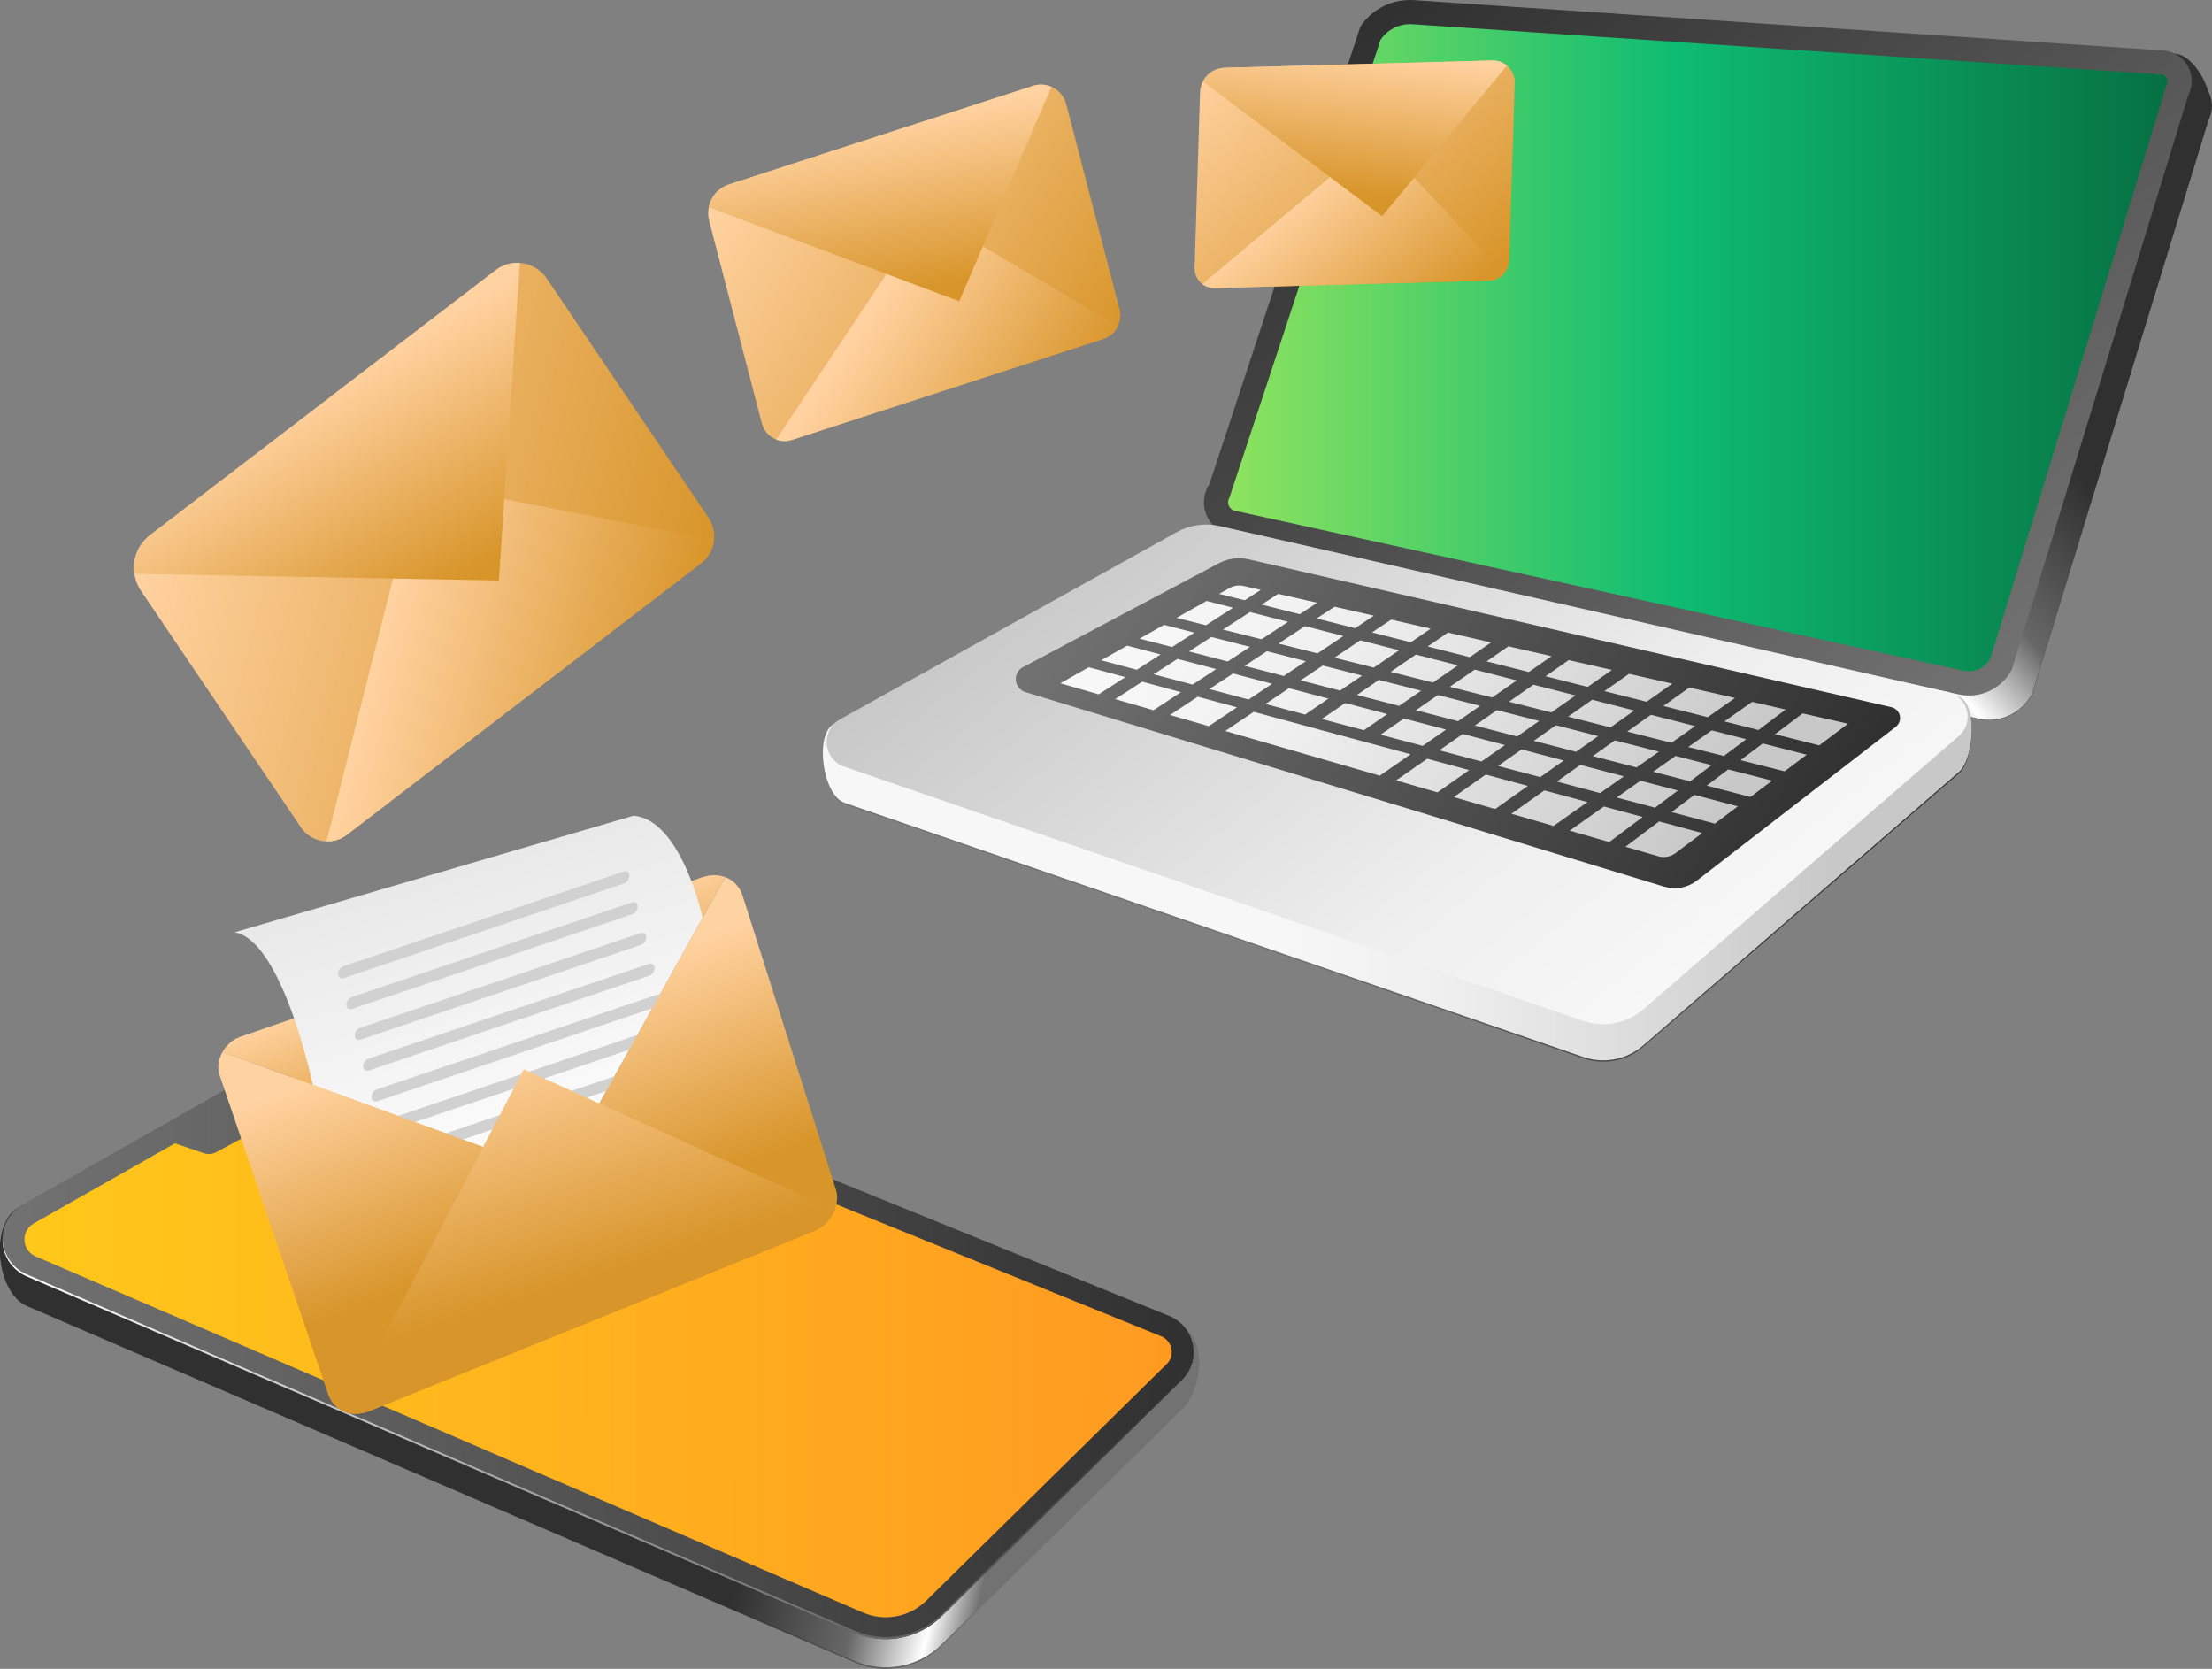 <svg width="464" height="350" viewBox="0 0 464 350" fill="none" xmlns="http://www.w3.org/2000/svg">
<rect x="0" y="0" width="464" height="350" fill="#808080" stroke="none"/>
<g clip-path="url(#clip0_44_6720)">
<path d="M300.839 5.244L457.986 15.798C459.053 15.87 460.085 16.206 460.99 16.778C461.894 17.349 462.642 18.136 463.166 19.069C463.69 20.002 463.973 21.05 463.991 22.12C464.009 23.19 463.759 24.248 463.266 25.197L426.273 145.627C425.244 147.607 423.593 149.193 421.573 150.139C419.553 151.086 417.279 151.34 415.1 150.864L262.201 117.309C261.102 117.069 260.079 116.563 259.22 115.835C258.36 115.108 257.692 114.182 257.272 113.137C256.853 112.093 256.695 110.961 256.812 109.841C256.929 108.721 257.318 107.647 257.945 106.712L289.617 10.753C290.84 8.93 292.521 7.461 294.491 6.494C296.461 5.527 298.65 5.096 300.839 5.244Z" fill="url(#paint0_linear_44_6720)"/>
<path d="M300.792 5.102L456.188 11.241C460.821 11.551 465.361 20.934 463.219 25.057L426.226 145.485C425.197 147.466 423.545 149.053 421.524 149.999C419.504 150.946 417.228 151.2 415.049 150.722L262.154 117.167C261.057 116.925 260.035 116.418 259.178 115.691C258.321 114.964 257.654 114.039 257.236 112.995C256.817 111.952 256.659 110.822 256.776 109.704C256.893 108.585 257.28 107.512 257.906 106.578L289.577 10.621C290.798 8.797 292.478 7.327 294.446 6.359C296.415 5.39 298.603 4.957 300.792 5.102Z" fill="url(#paint1_linear_44_6720)"/>
<path d="M296.595 0.028L453.742 10.581C454.809 10.653 455.841 10.99 456.745 11.561C457.65 12.132 458.398 12.919 458.922 13.852C459.446 14.785 459.729 15.834 459.747 16.904C459.764 17.974 459.515 19.031 459.022 19.98L422.029 140.403C420.999 142.383 419.346 143.97 417.326 144.916C415.305 145.862 413.029 146.115 410.85 145.637L257.957 112.101C256.857 111.86 255.834 111.354 254.974 110.627C254.115 109.899 253.446 108.973 253.027 107.928C252.607 106.883 252.449 105.751 252.567 104.631C252.684 103.511 253.073 102.437 253.701 101.501L285.372 5.544C286.594 3.72 288.275 2.25 290.245 1.281C292.215 0.313 294.405 -0.12 296.595 0.028Z" fill="url(#paint2_linear_44_6720)"/>
<path d="M413.027 140.797C412.661 140.797 412.296 140.758 411.938 140.679L259.044 107.125C258.752 107.061 258.481 106.926 258.253 106.733C258.025 106.541 257.848 106.295 257.736 106.018C257.625 105.741 257.583 105.441 257.614 105.144C257.645 104.847 257.748 104.562 257.913 104.314L289.585 8.357C290.263 7.342 291.182 6.51 292.258 5.935C293.335 5.36 294.536 5.06 295.756 5.061C295.922 5.061 296.09 5.061 296.255 5.076L453.403 15.632C453.629 15.647 453.847 15.719 454.039 15.839C454.23 15.96 454.388 16.127 454.499 16.324C454.61 16.522 454.67 16.744 454.674 16.97C454.678 17.197 454.625 17.421 454.521 17.622L417.528 138.052C417.103 138.879 416.458 139.574 415.663 140.058C414.869 140.542 413.957 140.798 413.027 140.797Z" fill="url(#paint3_linear_44_6720)"/>
<path d="M410.903 162.213L344.688 219.551C342.991 221.02 340.939 222.017 338.736 222.444C336.534 222.87 334.258 222.71 332.136 221.981L177.095 168.646C172.632 167.108 170.784 154.434 174.926 152.145L246.817 119.461C249.556 117.939 252.76 117.482 255.815 118.178L410.643 146.368C414.885 147.337 414.201 159.351 410.903 162.213Z" fill="url(#paint4_linear_44_6720)"/>
<path d="M410.903 161.917L344.688 219.257C342.991 220.726 340.939 221.723 338.736 222.149C336.534 222.576 334.258 222.416 332.136 221.687L177.087 168.351C172.624 166.814 170.776 154.14 174.918 151.85L246.823 119.167C249.562 117.644 252.766 117.187 255.821 117.884L410.648 146.075C414.885 147.042 414.201 159.065 410.903 161.917Z" fill="url(#paint5_linear_44_6720)"/>
<path d="M410.903 154.357L344.688 211.695C342.991 213.164 340.939 214.161 338.736 214.588C336.534 215.014 334.258 214.855 332.136 214.125L177.095 160.788C172.632 159.252 172.093 153.149 176.22 150.856L246.829 111.605C249.568 110.083 252.772 109.626 255.827 110.322L408.603 145.14C412.856 146.107 414.201 151.501 410.903 154.357Z" fill="url(#paint6_linear_44_6720)"/>
<path d="M261.955 117.309L396.757 148.323C397.188 148.422 397.581 148.642 397.891 148.956C398.202 149.27 398.417 149.665 398.512 150.097C398.606 150.528 398.577 150.978 398.426 151.393C398.275 151.809 398.01 152.172 397.661 152.443L355.914 184.704C354.956 185.444 353.835 185.944 352.644 186.163C351.454 186.381 350.228 186.31 349.07 185.957L215.088 145.152C214.55 144.987 214.072 144.667 213.716 144.23C213.36 143.794 213.141 143.262 213.087 142.702C213.033 142.141 213.147 141.577 213.414 141.081C213.68 140.585 214.088 140.179 214.585 139.915L255.665 118.131C257.594 117.108 259.828 116.817 261.955 117.309Z" fill="url(#paint7_linear_44_6720)"/>
<path d="M301.918 157.358L306.833 153.933L315.671 156.258L310.752 159.71L301.918 157.358Z" fill="url(#paint8_linear_44_6720)"/>
<path d="M314.241 160.638L319.164 157.176L328.01 159.505L323.085 162.992L314.241 160.638Z" fill="url(#paint9_linear_44_6720)"/>
<path d="M289.597 154.079L294.502 150.688L303.332 153.011L298.421 156.428L289.597 154.079Z" fill="url(#paint10_linear_44_6720)"/>
<path d="M268.187 134.977L273.739 131.323L281.804 133.39L276.359 137.039L268.187 134.977Z" fill="url(#paint11_linear_44_6720)"/>
<path d="M326.564 163.918L331.495 160.421L340.631 162.825L335.651 166.336L326.564 163.918Z" fill="url(#paint12_linear_44_6720)"/>
<path d="M253.685 144.52L258.645 141.255L266.844 143.413L261.919 146.711L253.685 144.52Z" fill="url(#paint13_linear_44_6720)"/>
<path d="M277.274 150.799L282.169 147.445L290.991 149.765L286.09 153.146L277.274 150.799Z" fill="url(#paint14_linear_44_6720)"/>
<path d="M334.099 158.573L338.743 155.279L347.976 157.643L343.284 160.953L334.099 158.573Z" fill="url(#paint15_linear_44_6720)"/>
<path d="M336.552 144.95L341.712 141.322L350.769 143.387L345.406 147.184L336.552 144.95Z" fill="url(#paint16_linear_44_6720)"/>
<path d="M361.715 151.302L367.52 147.204L374.569 148.811L368.855 153.104L361.715 151.302Z" fill="url(#paint17_linear_44_6720)"/>
<path d="M324.193 141.832L329.059 138.441L338.116 140.504L333.041 144.064L324.193 141.832Z" fill="url(#paint18_linear_44_6720)"/>
<path d="M354.122 156.666L359.056 153.181L366.287 155.032L361.601 158.553L354.122 156.666Z" fill="url(#paint19_linear_44_6720)"/>
<path d="M346.771 161.857L351.471 158.54L359.039 160.478L354.526 163.867L346.771 161.857Z" fill="url(#paint20_linear_44_6720)"/>
<path d="M348.909 148.069L354.356 144.204L363.936 146.387L358.22 150.42L348.909 148.069Z" fill="url(#paint21_linear_44_6720)"/>
<path d="M341.337 153.439L346.307 149.914L355.571 152.287L350.617 155.782L341.337 153.439Z" fill="url(#paint22_linear_44_6720)"/>
<path d="M272.822 142.694L277.463 139.58L285.709 141.694L281.106 144.84L272.822 142.694Z" fill="url(#paint23_linear_44_6720)"/>
<path d="M328.933 150.309L333.984 146.756L342.814 149.02L337.826 152.553L328.933 150.309Z" fill="url(#paint24_linear_44_6720)"/>
<path d="M284.635 145.756L289.244 142.598L298.096 144.866L293.48 148.047L284.635 145.756Z" fill="url(#paint25_linear_44_6720)"/>
<path d="M261.083 139.653L265.752 136.58L273.921 138.672L269.284 141.777L261.083 139.653Z" fill="url(#paint26_linear_44_6720)"/>
<path d="M249.413 136.627L254.109 133.597L262.199 135.67L257.535 138.733L249.413 136.627Z" fill="url(#paint27_linear_44_6720)"/>
<path d="M316.525 147.177L321.657 143.6L330.483 145.86L325.412 149.421L316.525 147.177Z" fill="url(#paint28_linear_44_6720)"/>
<path d="M297.003 148.961L301.622 145.77L310.48 148.037L305.857 151.255L297.003 148.961Z" fill="url(#paint29_linear_44_6720)"/>
<path d="M279.913 137.936L285.337 134.294L293.479 136.38L288.159 140.018L279.913 137.936Z" fill="url(#paint30_linear_44_6720)"/>
<path d="M291.703 140.912L297.001 137.282L305.815 139.542L300.579 143.152L291.703 140.912Z" fill="url(#paint31_linear_44_6720)"/>
<path d="M304.115 144.044L309.33 140.442L318.15 142.702L312.997 146.286L304.115 144.044Z" fill="url(#paint32_linear_44_6720)"/>
<path d="M321.734 155.37L326.371 152.109L335.242 154.381L330.601 157.668L321.734 155.37Z" fill="url(#paint33_linear_44_6720)"/>
<path d="M309.369 152.165L313.996 148.939L322.862 151.211L318.229 154.462L309.369 152.165Z" fill="url(#paint34_linear_44_6720)"/>
<path d="M265.442 147.648L270.371 144.34L278.651 146.519L273.759 149.863L265.442 147.648Z" fill="url(#paint35_linear_44_6720)"/>
<path d="M329.28 174.212L336.446 169.151L344.572 171.346L337.566 176.608L329.28 174.212Z" fill="url(#paint36_linear_44_6720)"/>
<path d="M317.042 170.67L323.949 165.773L332.986 168.215L325.878 173.228L317.042 170.67Z" fill="url(#paint37_linear_44_6720)"/>
<path d="M339.122 167.26L344.108 163.739L351.952 165.801L347.161 169.4L339.122 167.26Z" fill="url(#paint38_linear_44_6720)"/>
<path d="M304.946 167.173L311.659 162.452L320.48 164.836L313.632 169.686L304.946 167.173Z" fill="url(#paint39_linear_44_6720)"/>
<path d="M292.855 163.675L299.374 159.132L308.184 161.512L301.528 166.184L292.855 163.675Z" fill="url(#paint40_linear_44_6720)"/>
<path d="M350.623 170.321L355.417 166.715L364.543 169.115L359.709 172.739L350.623 170.321Z" fill="url(#paint41_linear_44_6720)"/>
<path d="M365.092 159.436L369.76 155.922L378.985 158.285L374.34 161.769L365.092 159.436Z" fill="url(#paint42_linear_44_6720)"/>
<path d="M222.416 143.3L228.376 139.945L236.054 142.019L230.455 145.625L222.416 143.3Z" fill="url(#paint43_linear_44_6720)"/>
<path d="M348.988 179.746C348.524 179.746 348.063 179.669 347.625 179.519L340.962 177.591L348.021 172.279L357.064 174.723L351.739 178.71L351.723 178.724C350.963 179.381 349.992 179.744 348.988 179.746Z" fill="url(#paint44_linear_44_6720)"/>
<path d="M255.736 124.551L257.945 123.308C258.554 122.969 259.24 122.791 259.937 122.791C260.243 122.791 260.549 122.825 260.848 122.893L264.471 123.72L261.085 125.891L255.736 124.551Z" fill="url(#paint45_linear_44_6720)"/>
<path d="M372.338 153.984L378.133 149.622L387.647 151.791L381.604 156.323L372.338 153.984Z" fill="url(#paint46_linear_44_6720)"/>
<path d="M358.003 164.769L362.522 161.37L371.727 163.729L367.173 167.145L358.003 164.769Z" fill="url(#paint47_linear_44_6720)"/>
<path d="M299.47 135.593L303.735 132.669L312.788 134.732L308.308 137.823L299.47 135.593Z" fill="url(#paint48_linear_44_6720)"/>
<path d="M264.639 126.799L268.12 124.553L276.292 126.416L272.633 128.819L264.639 126.799Z" fill="url(#paint49_linear_44_6720)"/>
<path d="M276.185 129.715L279.936 127.246L288.175 129.125L284.252 131.75L276.185 129.715Z" fill="url(#paint50_linear_44_6720)"/>
<path d="M246.797 129.579L253.093 126.036L258.657 127.461L252.957 131.132L246.797 129.579Z" fill="url(#paint51_linear_44_6720)"/>
<path d="M256.529 132.034L262.207 128.371L270.199 130.417L264.623 134.077L256.529 132.034Z" fill="url(#paint52_linear_44_6720)"/>
<path d="M287.794 132.644L291.808 129.952L300.113 131.845L295.936 134.701L287.794 132.644Z" fill="url(#paint53_linear_44_6720)"/>
<path d="M311.833 138.711L316.401 135.555L325.456 137.62L320.677 140.944L311.833 138.711Z" fill="url(#paint54_linear_44_6720)"/>
<path d="M230.983 138.478L236.431 135.411L243.447 137.257L238.462 140.468L230.983 138.478Z" fill="url(#paint55_linear_44_6720)"/>
<path d="M233.92 146.628L239.583 142.973L247.726 145.173L241.967 148.955L233.92 146.628Z" fill="url(#paint56_linear_44_6720)"/>
<path d="M245.425 149.956L251.245 146.125L259.473 148.349L253.562 152.308L245.425 149.956Z" fill="url(#paint57_linear_44_6720)"/>
<path d="M257.012 153.307L262.984 149.296L295.889 158.19L289.429 162.685L257.012 153.307Z" fill="url(#paint58_linear_44_6720)"/>
<path d="M239.044 133.94L244.176 131.053L250.547 132.685L245.855 135.705L239.044 133.94Z" fill="url(#paint59_linear_44_6720)"/>
<path d="M242.003 141.411L246.993 138.19L255.109 140.326L250.152 143.58L242.003 141.411Z" fill="url(#paint60_linear_44_6720)"/>
<path d="M89.354 218.904L247.847 278.678C253.306 280.861 252.133 291.454 247.939 295.579L197.493 345.214C195.139 347.53 192.15 349.094 188.907 349.708C185.663 350.323 182.31 349.959 179.273 348.664L5.667 273.929C-0.761 271.187 -2.211 256.976 3.868 253.53L73.266 219.995C75.694 218.618 78.401 217.804 81.186 217.615C83.971 217.426 86.763 217.867 89.354 218.904Z" fill="url(#paint61_linear_44_6720)"/>
<path d="M89.354 218.604L247.847 278.37C253.306 280.555 252.133 291.148 247.939 295.273L197.493 344.914C195.139 347.23 192.151 348.795 188.907 349.409C185.663 350.024 182.31 349.66 179.273 348.364L5.667 273.633C-0.761 270.891 -2.211 256.68 3.868 253.232L73.266 219.697C75.694 218.32 78.401 217.507 81.186 217.317C83.971 217.128 86.762 217.568 89.354 218.604Z" fill="url(#paint62_linear_44_6720)"/>
<path d="M89.354 212.694L245.245 275.987C246.503 276.49 247.615 277.298 248.482 278.34C249.349 279.381 249.943 280.622 250.21 281.951C250.477 283.28 250.408 284.654 250.011 285.95C249.613 287.245 248.899 288.421 247.933 289.371L197.493 339.006C195.139 341.322 192.15 342.886 188.906 343.5C185.663 344.114 182.31 343.75 179.273 342.454L5.667 267.721C-0.761 264.979 -1.262 256.054 4.816 252.608L73.266 213.785C75.695 212.409 78.401 211.596 81.186 211.407C83.971 211.218 86.762 211.658 89.354 212.694Z" fill="url(#paint63_linear_44_6720)"/>
<path d="M245.716 282.854C245.601 282.268 245.339 281.72 244.955 281.263C244.572 280.805 244.078 280.452 243.521 280.237L87.654 216.953C85.7 216.172 83.596 215.84 81.497 215.983C79.397 216.125 77.357 216.738 75.526 217.776L59.069 227.109C58.887 227.212 58.739 227.366 58.643 227.553C58.548 227.739 58.509 227.95 58.532 228.158C58.555 228.367 58.638 228.564 58.772 228.725C58.906 228.887 59.084 229.005 59.284 229.066L62.913 230.18C63.108 230.239 63.28 230.355 63.409 230.512C63.538 230.669 63.617 230.861 63.638 231.064C63.657 231.266 63.617 231.47 63.522 231.649C63.426 231.829 63.28 231.976 63.101 232.073L45.365 241.641C44.964 241.857 44.522 241.988 44.067 242.024C43.613 242.061 43.156 242.003 42.724 241.855L36.701 239.792L7.081 256.591C6.455 256.946 5.941 257.469 5.597 258.101C5.253 258.733 5.092 259.449 5.133 260.168C5.174 260.886 5.415 261.579 5.829 262.168C6.243 262.757 6.813 263.218 7.475 263.499L181.068 338.226C183.27 339.167 185.702 339.431 188.055 338.986C190.407 338.541 192.575 337.406 194.282 335.725L244.722 286.091C245.146 285.678 245.46 285.165 245.633 284.6C245.807 284.034 245.836 283.434 245.716 282.854Z" fill="url(#paint64_linear_44_6720)"/>
<path d="M247.933 288.945L197.493 338.57C195.139 340.886 192.15 342.45 188.907 343.065C185.663 343.679 182.31 343.315 179.273 342.02L5.666 267.295C4.166 266.668 2.882 265.616 1.971 264.268C1.06 262.921 0.562 261.336 0.538 259.709C0.479 261.408 0.937 263.085 1.853 264.516C2.769 265.947 4.1 267.065 5.666 267.721L179.273 342.454C182.309 343.75 185.663 344.114 188.906 343.5C192.15 342.887 195.139 341.322 197.493 339.006L247.933 289.371C248.734 288.59 249.364 287.651 249.783 286.613C250.202 285.576 250.4 284.462 250.365 283.343C250.32 285.458 249.447 287.469 247.933 288.945Z" fill="url(#paint65_linear_44_6720)"/>
<path d="M147.035 118.138L72.769 175.084C72.041 175.643 71.207 176.047 70.317 176.27C69.427 176.494 68.501 176.533 67.596 176.386C66.69 176.238 65.825 175.906 65.052 175.41C64.28 174.915 63.617 174.266 63.105 173.505L29.575 123.912C28.346 122.091 27.857 119.87 28.209 117.701C28.562 115.532 29.728 113.58 31.471 112.243L103.965 56.667C104.773 56.048 105.699 55.6 106.686 55.352C107.672 55.103 108.7 55.059 109.704 55.223C110.708 55.386 111.669 55.753 112.526 56.301C113.384 56.849 114.121 57.567 114.691 58.41L148.591 108.544C149.606 110.039 150.011 111.866 149.721 113.65C149.432 115.434 148.471 117.04 147.035 118.136V118.138Z" fill="url(#paint66_linear_44_6720)"/>
<path d="M147.035 118.138L72.769 175.084C71.547 176.024 70.038 176.512 68.497 176.465L87.548 101.144L149.777 113.224C149.678 114.186 149.384 115.119 148.913 115.964C148.442 116.809 147.803 117.549 147.035 118.138Z" fill="url(#paint67_linear_44_6720)"/>
<path d="M104.656 121.739L28.189 120.341C27.965 118.822 28.151 117.271 28.728 115.848C29.305 114.425 30.252 113.182 31.471 112.249L103.965 56.667C105.413 55.55 107.223 55.008 109.046 55.145L104.656 121.739Z" fill="url(#paint68_linear_44_6720)"/>
<path d="M231.413 71.088L166.106 92.264C165.466 92.472 164.791 92.546 164.122 92.483C163.453 92.42 162.804 92.221 162.214 91.898C161.625 91.574 161.108 91.134 160.694 90.603C160.281 90.073 159.981 89.463 159.812 88.812L148.755 46.289C148.352 44.728 148.558 43.072 149.333 41.659C150.108 40.245 151.392 39.181 152.924 38.682L216.672 18.011C217.382 17.78 218.132 17.698 218.876 17.768C219.619 17.838 220.34 18.059 220.995 18.419C221.65 18.778 222.224 19.267 222.683 19.856C223.142 20.446 223.476 21.123 223.664 21.846L234.829 64.835C235.164 66.117 234.996 67.48 234.359 68.642C233.723 69.805 232.666 70.68 231.405 71.088H231.413Z" fill="url(#paint69_linear_44_6720)"/>
<path d="M231.413 71.088L166.106 92.264C165.03 92.616 163.867 92.584 162.812 92.175L194.428 44.749L234.51 68.36C234.207 69.002 233.776 69.575 233.244 70.044C232.711 70.513 232.088 70.868 231.413 71.088Z" fill="url(#paint70_linear_44_6720)"/>
<path d="M201.217 63.187L148.674 43.475C148.891 42.369 149.4 41.342 150.147 40.499C150.894 39.656 151.853 39.029 152.924 38.682L216.672 18.011C217.948 17.595 219.332 17.666 220.56 18.208L201.217 63.187Z" fill="url(#paint71_linear_44_6720)"/>
<path d="M312.342 58.846L254.829 60.425C254.266 60.44 253.706 60.339 253.183 60.13C252.66 59.92 252.186 59.606 251.788 59.207C251.391 58.808 251.079 58.332 250.872 57.808C250.664 57.284 250.566 56.723 250.582 56.16L251.734 19.353C251.777 18.002 252.334 16.719 253.291 15.765C254.248 14.811 255.532 14.259 256.882 14.221L313.022 12.676C313.648 12.658 314.271 12.769 314.852 13.001C315.433 13.233 315.961 13.581 316.403 14.025C316.845 14.469 317.191 14.998 317.421 15.581C317.651 16.163 317.76 16.787 317.74 17.413L316.572 54.622C316.543 55.735 316.087 56.793 315.3 57.579C314.512 58.365 313.454 58.819 312.342 58.846Z" fill="url(#paint72_linear_44_6720)"/>
<path d="M312.342 58.846L254.829 60.425C253.881 60.454 252.953 60.154 252.202 59.575L288.822 28.918L315.476 57.384C315.081 57.829 314.599 58.188 314.06 58.439C313.521 58.691 312.936 58.829 312.342 58.846Z" fill="url(#paint73_linear_44_6720)"/>
<path d="M289.92 45.351L252.326 17.073C252.762 16.236 253.413 15.531 254.213 15.03C255.013 14.53 255.931 14.253 256.874 14.227L313.014 12.681C314.139 12.647 315.236 13.029 316.095 13.755L289.92 45.351Z" fill="url(#paint74_linear_44_6720)"/>
<path d="M46.685 220.617L101.35 240.568L117.403 246.426L125.734 231.425L152.114 183.944C150.672 183.419 148.97 183.415 147.207 184.025L50.338 217.473C48.786 218.008 47.49 219.202 46.685 220.617Z" fill="url(#paint75_linear_44_6720)"/>
<path d="M49.233 195.53C59.292 197.293 65.621 227.529 65.621 227.529L117.401 246.426L147.38 192.475C147.38 192.475 142.936 171.867 132.878 171.083L49.233 195.53Z" fill="url(#paint76_linear_44_6720)"/>
<path d="M72.094 205.143L130.905 185.275C131.234 185.146 131.516 184.921 131.715 184.63C131.914 184.339 132.022 183.995 132.024 183.642C132.031 183.495 132.001 183.348 131.936 183.216C131.871 183.083 131.774 182.969 131.653 182.885C131.532 182.8 131.392 182.748 131.245 182.733C131.098 182.717 130.95 182.74 130.815 182.797L72.006 202.669C71.677 202.797 71.395 203.021 71.195 203.312C70.995 203.603 70.887 203.947 70.885 204.3C70.911 204.981 71.456 205.362 72.094 205.143Z" fill="#D1D1D1"/>
<path d="M73.856 211.599L132.663 191.721C132.991 191.593 133.274 191.369 133.474 191.078C133.673 190.787 133.781 190.443 133.783 190.09C133.757 189.409 133.215 189.028 132.574 189.246L73.765 209.122C73.437 209.25 73.155 209.475 72.955 209.766C72.756 210.057 72.648 210.401 72.647 210.754C72.67 211.435 73.215 211.816 73.856 211.599Z" fill="#D1D1D1"/>
<path d="M75.615 218.053L134.426 198.183C134.754 198.055 135.037 197.831 135.236 197.54C135.436 197.25 135.543 196.905 135.544 196.553C135.521 195.872 134.976 195.491 134.335 195.708L75.526 215.576C75.198 215.705 74.915 215.929 74.716 216.22C74.516 216.511 74.408 216.855 74.406 217.208C74.432 217.889 74.974 218.268 75.615 218.053Z" fill="#D1D1D1"/>
<path d="M77.376 224.507L136.185 204.637C136.514 204.509 136.796 204.285 136.996 203.994C137.196 203.704 137.304 203.36 137.306 203.007C137.28 202.326 136.736 201.945 136.097 202.162L77.286 222.03C76.957 222.159 76.675 222.383 76.476 222.674C76.277 222.965 76.169 223.31 76.167 223.662C76.16 223.81 76.19 223.957 76.255 224.089C76.32 224.222 76.417 224.335 76.538 224.42C76.659 224.504 76.799 224.557 76.946 224.572C77.093 224.587 77.241 224.565 77.376 224.507Z" fill="#D1D1D1"/>
<path d="M79.136 230.959L137.947 211.091C138.275 210.963 138.557 210.738 138.756 210.447C138.956 210.156 139.063 209.812 139.065 209.459C139.072 209.312 139.042 209.165 138.977 209.032C138.913 208.9 138.815 208.786 138.694 208.702C138.573 208.617 138.433 208.565 138.286 208.55C138.14 208.534 137.992 208.557 137.856 208.614L79.047 228.484C78.719 228.612 78.436 228.836 78.236 229.127C78.037 229.418 77.929 229.762 77.927 230.115C77.952 230.802 78.495 231.177 79.136 230.959Z" fill="#D1D1D1"/>
<path d="M80.895 237.414L139.706 217.546C140.034 217.417 140.317 217.193 140.516 216.902C140.716 216.611 140.824 216.266 140.826 215.913C140.801 215.232 140.256 214.853 139.617 215.069L80.806 234.946C80.478 235.074 80.195 235.298 79.996 235.589C79.796 235.88 79.689 236.224 79.688 236.577C79.712 237.25 80.256 237.631 80.895 237.414Z" fill="#D1D1D1"/>
<path d="M82.656 243.868L141.465 224C141.794 223.872 142.077 223.648 142.276 223.356C142.476 223.065 142.584 222.721 142.586 222.368C142.562 221.687 142.017 221.306 141.376 221.523L82.566 241.393C82.237 241.521 81.954 241.744 81.754 242.035C81.554 242.326 81.447 242.67 81.445 243.023C81.471 243.704 82.015 244.085 82.656 243.868Z" fill="#D1D1D1"/>
<path d="M46.028 225.388L68.832 292.421C69.45 294.227 70.698 295.498 72.284 296.108C73.836 296.7 75.712 296.669 77.625 295.895L170.819 258.176C172.776 257.386 174.318 255.679 175.082 253.774C175.64 252.377 175.78 250.877 175.356 249.537L155.782 187.892C155.161 185.942 153.826 184.576 152.114 183.954L125.734 231.435L117.403 246.436L101.35 240.578L46.685 220.617C45.827 222.117 45.517 223.88 46.028 225.388Z" fill="url(#paint77_linear_44_6720)"/>
<path d="M72.284 296.108C73.836 296.7 75.712 296.669 77.625 295.895L170.819 258.176C172.776 257.387 174.318 255.679 175.082 253.775L125.734 231.435L109.882 224.261L101.35 240.568L72.284 296.108Z" fill="url(#paint78_linear_44_6720)"/>
</g>
<defs>
<linearGradient id="paint0_linear_44_6720" x1="390.304" y1="49.514" x2="345.736" y2="89.204" gradientUnits="userSpaceOnUse">
<stop stop-color="#303030"/>
<stop offset="1" stop-color="#727272"/>
</linearGradient>
<linearGradient id="paint1_linear_44_6720" x1="390.838" y1="48.855" x2="346.026" y2="88.762" gradientUnits="userSpaceOnUse">
<stop stop-color="#303030"/>
<stop offset="0.51" stop-color="#676767"/>
<stop offset="0.82" stop-color="white"/>
<stop offset="1" stop-color="#727272"/>
</linearGradient>
<linearGradient id="paint2_linear_44_6720" x1="301.356" y1="-7.897" x2="420.724" y2="142.577" gradientUnits="userSpaceOnUse">
<stop stop-color="#303030"/>
<stop offset="1" stop-color="#727272"/>
</linearGradient>
<linearGradient id="paint3_linear_44_6720" x1="454.674" y1="72.929" x2="257.604" y2="72.929" gradientUnits="userSpaceOnUse">
<stop stop-color="#067042"/>
<stop offset="0.525" stop-color="#0EBC72"/>
<stop offset="1" stop-color="#8EE35E"/>
</linearGradient>
<linearGradient id="paint4_linear_44_6720" x1="385.052" y1="170.27" x2="267.71" y2="170.27" gradientUnits="userSpaceOnUse">
<stop stop-color="#303030"/>
<stop offset="1" stop-color="#727272"/>
</linearGradient>
<linearGradient id="paint5_linear_44_6720" x1="385.052" y1="169.976" x2="267.71" y2="169.976" gradientUnits="userSpaceOnUse">
<stop stop-color="#C8C8C8"/>
<stop offset="0.71" stop-color="#EFEFEF"/>
<stop offset="1" stop-color="#F7F7F7"/>
</linearGradient>
<linearGradient id="paint6_linear_44_6720" x1="246.884" y1="94.694" x2="341.631" y2="214.128" gradientUnits="userSpaceOnUse">
<stop stop-color="#C8C8C8"/>
<stop offset="0.71" stop-color="#EFEFEF"/>
<stop offset="1" stop-color="#F7F7F7"/>
</linearGradient>
<linearGradient id="paint7_linear_44_6720" x1="375.728" y1="189.011" x2="235.664" y2="104.277" gradientUnits="userSpaceOnUse">
<stop stop-color="#303030"/>
<stop offset="1" stop-color="#727272"/>
</linearGradient>
<linearGradient id="paint8_linear_44_6720" x1="352.94" y1="183.554" x2="248.297" y2="120.248" gradientUnits="userSpaceOnUse">
<stop stop-color="#C8C8C8"/>
<stop offset="0.71" stop-color="#EFEFEF"/>
<stop offset="1" stop-color="#F7F7F7"/>
</linearGradient>
<linearGradient id="paint9_linear_44_6720" x1="354.804" y1="180.474" x2="250.161" y2="117.168" gradientUnits="userSpaceOnUse">
<stop stop-color="#C8C8C8"/>
<stop offset="0.71" stop-color="#EFEFEF"/>
<stop offset="1" stop-color="#F7F7F7"/>
</linearGradient>
<linearGradient id="paint10_linear_44_6720" x1="351.078" y1="186.632" x2="246.435" y2="123.329" gradientUnits="userSpaceOnUse">
<stop stop-color="#C8C8C8"/>
<stop offset="0.71" stop-color="#EFEFEF"/>
<stop offset="1" stop-color="#F7F7F7"/>
</linearGradient>
<linearGradient id="paint11_linear_44_6720" x1="353.893" y1="181.982" x2="249.247" y2="118.676" gradientUnits="userSpaceOnUse">
<stop stop-color="#C8C8C8"/>
<stop offset="0.71" stop-color="#EFEFEF"/>
<stop offset="1" stop-color="#F7F7F7"/>
</linearGradient>
<linearGradient id="paint12_linear_44_6720" x1="356.688" y1="177.36" x2="252.044" y2="114.056" gradientUnits="userSpaceOnUse">
<stop stop-color="#C8C8C8"/>
<stop offset="0.71" stop-color="#EFEFEF"/>
<stop offset="1" stop-color="#F7F7F7"/>
</linearGradient>
<linearGradient id="paint13_linear_44_6720" x1="345.609" y1="195.672" x2="240.965" y2="132.369" gradientUnits="userSpaceOnUse">
<stop stop-color="#C8C8C8"/>
<stop offset="0.71" stop-color="#EFEFEF"/>
<stop offset="1" stop-color="#F7F7F7"/>
</linearGradient>
<linearGradient id="paint14_linear_44_6720" x1="349.217" y1="189.712" x2="244.573" y2="126.408" gradientUnits="userSpaceOnUse">
<stop stop-color="#C8C8C8"/>
<stop offset="0.71" stop-color="#EFEFEF"/>
<stop offset="1" stop-color="#F7F7F7"/>
</linearGradient>
<linearGradient id="paint15_linear_44_6720" x1="361.013" y1="170.21" x2="256.369" y2="106.906" gradientUnits="userSpaceOnUse">
<stop stop-color="#C8C8C8"/>
<stop offset="0.71" stop-color="#EFEFEF"/>
<stop offset="1" stop-color="#F7F7F7"/>
</linearGradient>
<linearGradient id="paint16_linear_44_6720" x1="367.888" y1="158.847" x2="263.243" y2="95.542" gradientUnits="userSpaceOnUse">
<stop stop-color="#C8C8C8"/>
<stop offset="0.71" stop-color="#EFEFEF"/>
<stop offset="1" stop-color="#F7F7F7"/>
</linearGradient>
<linearGradient id="paint17_linear_44_6720" x1="371.847" y1="152.3" x2="267.203" y2="88.996" gradientUnits="userSpaceOnUse">
<stop stop-color="#C8C8C8"/>
<stop offset="0.71" stop-color="#EFEFEF"/>
<stop offset="1" stop-color="#F7F7F7"/>
</linearGradient>
<linearGradient id="paint18_linear_44_6720" x1="365.863" y1="162.195" x2="261.219" y2="98.891" gradientUnits="userSpaceOnUse">
<stop stop-color="#C8C8C8"/>
<stop offset="0.71" stop-color="#EFEFEF"/>
<stop offset="1" stop-color="#F7F7F7"/>
</linearGradient>
<linearGradient id="paint19_linear_44_6720" x1="367.155" y1="160.059" x2="262.509" y2="96.755" gradientUnits="userSpaceOnUse">
<stop stop-color="#C8C8C8"/>
<stop offset="0.71" stop-color="#EFEFEF"/>
<stop offset="1" stop-color="#F7F7F7"/>
</linearGradient>
<linearGradient id="paint20_linear_44_6720" x1="362.841" y1="167.189" x2="258.198" y2="103.883" gradientUnits="userSpaceOnUse">
<stop stop-color="#C8C8C8"/>
<stop offset="0.71" stop-color="#EFEFEF"/>
<stop offset="1" stop-color="#F7F7F7"/>
</linearGradient>
<linearGradient id="paint21_linear_44_6720" x1="369.955" y1="155.429" x2="265.312" y2="92.123" gradientUnits="userSpaceOnUse">
<stop stop-color="#C8C8C8"/>
<stop offset="0.71" stop-color="#EFEFEF"/>
<stop offset="1" stop-color="#F7F7F7"/>
</linearGradient>
<linearGradient id="paint22_linear_44_6720" x1="365.324" y1="163.083" x2="260.681" y2="99.779" gradientUnits="userSpaceOnUse">
<stop stop-color="#C8C8C8"/>
<stop offset="0.71" stop-color="#EFEFEF"/>
<stop offset="1" stop-color="#F7F7F7"/>
</linearGradient>
<linearGradient id="paint23_linear_44_6720" x1="351.49" y1="185.952" x2="246.847" y2="122.646" gradientUnits="userSpaceOnUse">
<stop stop-color="#C8C8C8"/>
<stop offset="0.71" stop-color="#EFEFEF"/>
<stop offset="1" stop-color="#F7F7F7"/>
</linearGradient>
<linearGradient id="paint24_linear_44_6720" x1="363.366" y1="166.32" x2="258.722" y2="103.016" gradientUnits="userSpaceOnUse">
<stop stop-color="#C8C8C8"/>
<stop offset="0.71" stop-color="#EFEFEF"/>
<stop offset="1" stop-color="#F7F7F7"/>
</linearGradient>
<linearGradient id="paint25_linear_44_6720" x1="353.356" y1="182.869" x2="248.713" y2="119.563" gradientUnits="userSpaceOnUse">
<stop stop-color="#C8C8C8"/>
<stop offset="0.71" stop-color="#EFEFEF"/>
<stop offset="1" stop-color="#F7F7F7"/>
</linearGradient>
<linearGradient id="paint26_linear_44_6720" x1="349.678" y1="188.948" x2="245.034" y2="125.644" gradientUnits="userSpaceOnUse">
<stop stop-color="#C8C8C8"/>
<stop offset="0.71" stop-color="#EFEFEF"/>
<stop offset="1" stop-color="#F7F7F7"/>
</linearGradient>
<linearGradient id="paint27_linear_44_6720" x1="347.875" y1="191.928" x2="243.231" y2="128.622" gradientUnits="userSpaceOnUse">
<stop stop-color="#C8C8C8"/>
<stop offset="0.71" stop-color="#EFEFEF"/>
<stop offset="1" stop-color="#F7F7F7"/>
</linearGradient>
<linearGradient id="paint28_linear_44_6720" x1="361.441" y1="169.502" x2="256.797" y2="106.198" gradientUnits="userSpaceOnUse">
<stop stop-color="#C8C8C8"/>
<stop offset="0.71" stop-color="#EFEFEF"/>
<stop offset="1" stop-color="#F7F7F7"/>
</linearGradient>
<linearGradient id="paint29_linear_44_6720" x1="355.264" y1="179.715" x2="250.62" y2="116.408" gradientUnits="userSpaceOnUse">
<stop stop-color="#C8C8C8"/>
<stop offset="0.71" stop-color="#EFEFEF"/>
<stop offset="1" stop-color="#F7F7F7"/>
</linearGradient>
<linearGradient id="paint30_linear_44_6720" x1="355.713" y1="178.972" x2="251.07" y2="115.666" gradientUnits="userSpaceOnUse">
<stop stop-color="#C8C8C8"/>
<stop offset="0.71" stop-color="#EFEFEF"/>
<stop offset="1" stop-color="#F7F7F7"/>
</linearGradient>
<linearGradient id="paint31_linear_44_6720" x1="357.591" y1="175.87" x2="252.947" y2="112.564" gradientUnits="userSpaceOnUse">
<stop stop-color="#C8C8C8"/>
<stop offset="0.71" stop-color="#EFEFEF"/>
<stop offset="1" stop-color="#F7F7F7"/>
</linearGradient>
<linearGradient id="paint32_linear_44_6720" x1="359.516" y1="172.686" x2="254.872" y2="109.38" gradientUnits="userSpaceOnUse">
<stop stop-color="#C8C8C8"/>
<stop offset="0.71" stop-color="#EFEFEF"/>
<stop offset="1" stop-color="#F7F7F7"/>
</linearGradient>
<linearGradient id="paint33_linear_44_6720" x1="359.078" y1="173.408" x2="254.434" y2="110.102" gradientUnits="userSpaceOnUse">
<stop stop-color="#C8C8C8"/>
<stop offset="0.71" stop-color="#EFEFEF"/>
<stop offset="1" stop-color="#F7F7F7"/>
</linearGradient>
<linearGradient id="paint34_linear_44_6720" x1="357.171" y1="176.562" x2="252.527" y2="113.257" gradientUnits="userSpaceOnUse">
<stop stop-color="#C8C8C8"/>
<stop offset="0.71" stop-color="#EFEFEF"/>
<stop offset="1" stop-color="#F7F7F7"/>
</linearGradient>
<linearGradient id="paint35_linear_44_6720" x1="347.39" y1="192.731" x2="242.747" y2="129.425" gradientUnits="userSpaceOnUse">
<stop stop-color="#C8C8C8"/>
<stop offset="0.71" stop-color="#EFEFEF"/>
<stop offset="1" stop-color="#F7F7F7"/>
</linearGradient>
<linearGradient id="paint36_linear_44_6720" x1="353.416" y1="182.77" x2="248.772" y2="119.464" gradientUnits="userSpaceOnUse">
<stop stop-color="#C8C8C8"/>
<stop offset="0.71" stop-color="#EFEFEF"/>
<stop offset="1" stop-color="#F7F7F7"/>
</linearGradient>
<linearGradient id="paint37_linear_44_6720" x1="351.698" y1="185.61" x2="247.054" y2="122.304" gradientUnits="userSpaceOnUse">
<stop stop-color="#C8C8C8"/>
<stop offset="0.71" stop-color="#EFEFEF"/>
<stop offset="1" stop-color="#F7F7F7"/>
</linearGradient>
<linearGradient id="paint38_linear_44_6720" x1="358.49" y1="174.379" x2="253.847" y2="111.074" gradientUnits="userSpaceOnUse">
<stop stop-color="#C8C8C8"/>
<stop offset="0.71" stop-color="#EFEFEF"/>
<stop offset="1" stop-color="#F7F7F7"/>
</linearGradient>
<linearGradient id="paint39_linear_44_6720" x1="349.921" y1="188.547" x2="245.277" y2="125.241" gradientUnits="userSpaceOnUse">
<stop stop-color="#C8C8C8"/>
<stop offset="0.71" stop-color="#EFEFEF"/>
<stop offset="1" stop-color="#F7F7F7"/>
</linearGradient>
<linearGradient id="paint40_linear_44_6720" x1="348.159" y1="191.456" x2="243.516" y2="128.152" gradientUnits="userSpaceOnUse">
<stop stop-color="#C8C8C8"/>
<stop offset="0.71" stop-color="#EFEFEF"/>
<stop offset="1" stop-color="#F7F7F7"/>
</linearGradient>
<linearGradient id="paint41_linear_44_6720" x1="360.311" y1="171.371" x2="255.667" y2="108.065" gradientUnits="userSpaceOnUse">
<stop stop-color="#C8C8C8"/>
<stop offset="0.71" stop-color="#EFEFEF"/>
<stop offset="1" stop-color="#F7F7F7"/>
</linearGradient>
<linearGradient id="paint42_linear_44_6720" x1="368.995" y1="157.016" x2="264.351" y2="93.712" gradientUnits="userSpaceOnUse">
<stop stop-color="#C8C8C8"/>
<stop offset="0.71" stop-color="#EFEFEF"/>
<stop offset="1" stop-color="#F7F7F7"/>
</linearGradient>
<linearGradient id="paint43_linear_44_6720" x1="337.866" y1="208.474" x2="233.222" y2="145.168" gradientUnits="userSpaceOnUse">
<stop stop-color="#C8C8C8"/>
<stop offset="0.71" stop-color="#EFEFEF"/>
<stop offset="1" stop-color="#F7F7F7"/>
</linearGradient>
<linearGradient id="paint44_linear_44_6720" x1="355.163" y1="179.882" x2="250.517" y2="116.576" gradientUnits="userSpaceOnUse">
<stop stop-color="#C8C8C8"/>
<stop offset="0.71" stop-color="#EFEFEF"/>
<stop offset="1" stop-color="#F7F7F7"/>
</linearGradient>
<linearGradient id="paint45_linear_44_6720" x1="354.342" y1="181.234" x2="249.699" y2="117.93" gradientUnits="userSpaceOnUse">
<stop stop-color="#C8C8C8"/>
<stop offset="0.71" stop-color="#EFEFEF"/>
<stop offset="1" stop-color="#F7F7F7"/>
</linearGradient>
<linearGradient id="paint46_linear_44_6720" x1="373.774" y1="149.119" x2="269.128" y2="85.813" gradientUnits="userSpaceOnUse">
<stop stop-color="#C8C8C8"/>
<stop offset="0.71" stop-color="#EFEFEF"/>
<stop offset="1" stop-color="#F7F7F7"/>
</linearGradient>
<linearGradient id="paint47_linear_44_6720" x1="364.685" y1="164.139" x2="260.042" y2="100.833" gradientUnits="userSpaceOnUse">
<stop stop-color="#C8C8C8"/>
<stop offset="0.71" stop-color="#EFEFEF"/>
<stop offset="1" stop-color="#F7F7F7"/>
</linearGradient>
<linearGradient id="paint48_linear_44_6720" x1="361.81" y1="168.896" x2="257.164" y2="105.59" gradientUnits="userSpaceOnUse">
<stop stop-color="#C8C8C8"/>
<stop offset="0.71" stop-color="#EFEFEF"/>
<stop offset="1" stop-color="#F7F7F7"/>
</linearGradient>
<linearGradient id="paint49_linear_44_6720" x1="356.031" y1="178.447" x2="251.385" y2="115.142" gradientUnits="userSpaceOnUse">
<stop stop-color="#C8C8C8"/>
<stop offset="0.71" stop-color="#EFEFEF"/>
<stop offset="1" stop-color="#F7F7F7"/>
</linearGradient>
<linearGradient id="paint50_linear_44_6720" x1="357.928" y1="175.311" x2="253.285" y2="112.005" gradientUnits="userSpaceOnUse">
<stop stop-color="#C8C8C8"/>
<stop offset="0.71" stop-color="#EFEFEF"/>
<stop offset="1" stop-color="#F7F7F7"/>
</linearGradient>
<linearGradient id="paint51_linear_44_6720" x1="350.427" y1="187.71" x2="245.782" y2="124.404" gradientUnits="userSpaceOnUse">
<stop stop-color="#C8C8C8"/>
<stop offset="0.71" stop-color="#EFEFEF"/>
<stop offset="1" stop-color="#F7F7F7"/>
</linearGradient>
<linearGradient id="paint52_linear_44_6720" x1="352.082" y1="184.975" x2="247.439" y2="121.669" gradientUnits="userSpaceOnUse">
<stop stop-color="#C8C8C8"/>
<stop offset="0.71" stop-color="#EFEFEF"/>
<stop offset="1" stop-color="#F7F7F7"/>
</linearGradient>
<linearGradient id="paint53_linear_44_6720" x1="359.835" y1="172.159" x2="255.192" y2="108.853" gradientUnits="userSpaceOnUse">
<stop stop-color="#C8C8C8"/>
<stop offset="0.71" stop-color="#EFEFEF"/>
<stop offset="1" stop-color="#F7F7F7"/>
</linearGradient>
<linearGradient id="paint54_linear_44_6720" x1="363.835" y1="165.545" x2="259.192" y2="102.239" gradientUnits="userSpaceOnUse">
<stop stop-color="#C8C8C8"/>
<stop offset="0.71" stop-color="#EFEFEF"/>
<stop offset="1" stop-color="#F7F7F7"/>
</linearGradient>
<linearGradient id="paint55_linear_44_6720" x1="342.128" y1="201.428" x2="237.484" y2="138.124" gradientUnits="userSpaceOnUse">
<stop stop-color="#C8C8C8"/>
<stop offset="0.71" stop-color="#EFEFEF"/>
<stop offset="1" stop-color="#F7F7F7"/>
</linearGradient>
<linearGradient id="paint56_linear_44_6720" x1="339.538" y1="205.707" x2="234.895" y2="142.403" gradientUnits="userSpaceOnUse">
<stop stop-color="#C8C8C8"/>
<stop offset="0.71" stop-color="#EFEFEF"/>
<stop offset="1" stop-color="#F7F7F7"/>
</linearGradient>
<linearGradient id="paint57_linear_44_6720" x1="341.219" y1="202.932" x2="236.575" y2="139.628" gradientUnits="userSpaceOnUse">
<stop stop-color="#C8C8C8"/>
<stop offset="0.71" stop-color="#EFEFEF"/>
<stop offset="1" stop-color="#F7F7F7"/>
</linearGradient>
<linearGradient id="paint58_linear_44_6720" x1="344.735" y1="197.119" x2="240.092" y2="133.813" gradientUnits="userSpaceOnUse">
<stop stop-color="#C8C8C8"/>
<stop offset="0.71" stop-color="#EFEFEF"/>
<stop offset="1" stop-color="#F7F7F7"/>
</linearGradient>
<linearGradient id="paint59_linear_44_6720" x1="346.177" y1="194.735" x2="241.534" y2="131.429" gradientUnits="userSpaceOnUse">
<stop stop-color="#C8C8C8"/>
<stop offset="0.71" stop-color="#EFEFEF"/>
<stop offset="1" stop-color="#F7F7F7"/>
</linearGradient>
<linearGradient id="paint60_linear_44_6720" x1="343.842" y1="198.595" x2="239.196" y2="135.292" gradientUnits="userSpaceOnUse">
<stop stop-color="#C8C8C8"/>
<stop offset="0.71" stop-color="#EFEFEF"/>
<stop offset="1" stop-color="#F7F7F7"/>
</linearGradient>
<linearGradient id="paint61_linear_44_6720" x1="163.938" y1="290.729" x2="213.362" y2="302.27" gradientUnits="userSpaceOnUse">
<stop stop-color="#303030"/>
<stop offset="1" stop-color="#727272"/>
</linearGradient>
<linearGradient id="paint62_linear_44_6720" x1="163.938" y1="290.432" x2="213.362" y2="301.97" gradientUnits="userSpaceOnUse">
<stop stop-color="#303030"/>
<stop offset="0.51" stop-color="#676767"/>
<stop offset="0.82" stop-color="white"/>
<stop offset="1" stop-color="#727272"/>
</linearGradient>
<linearGradient id="paint63_linear_44_6720" x1="250.385" y1="277.862" x2="0.495" y2="277.253" gradientUnits="userSpaceOnUse">
<stop stop-color="#303030"/>
<stop offset="1" stop-color="#727272"/>
</linearGradient>
<linearGradient id="paint64_linear_44_6720" x1="245.801" y1="277.85" x2="5.079" y2="277.263" gradientUnits="userSpaceOnUse">
<stop stop-color="#FF9A21"/>
<stop offset="1" stop-color="#FFC81A"/>
</linearGradient>
<linearGradient id="paint65_linear_44_6720" x1="250.324" y1="302.134" x2="0.44" y2="301.525" gradientUnits="userSpaceOnUse">
<stop stop-color="#303030"/>
<stop offset="1" stop-color="white"/>
</linearGradient>
<linearGradient id="paint66_linear_44_6720" x1="32.411" y1="100.985" x2="145.89" y2="129.334" gradientUnits="userSpaceOnUse">
<stop stop-color="#FFD2A1"/>
<stop offset="1" stop-color="#D8952A"/>
</linearGradient>
<linearGradient id="paint67_linear_44_6720" x1="78.744" y1="136.439" x2="140.275" y2="151.811" gradientUnits="userSpaceOnUse">
<stop stop-color="#FFD2A1"/>
<stop offset="1" stop-color="#D8952A"/>
</linearGradient>
<linearGradient id="paint68_linear_44_6720" x1="65.864" y1="82.096" x2="90.483" y2="124.666" gradientUnits="userSpaceOnUse">
<stop stop-color="#FFD2A1"/>
<stop offset="1" stop-color="#D8952A"/>
</linearGradient>
<linearGradient id="paint69_linear_44_6720" x1="158.718" y1="29.826" x2="230.56" y2="77.686" gradientUnits="userSpaceOnUse">
<stop stop-color="#FFD2A1"/>
<stop offset="1" stop-color="#D8952A"/>
</linearGradient>
<linearGradient id="paint70_linear_44_6720" x1="182.122" y1="65.97" x2="221.077" y2="91.921" gradientUnits="userSpaceOnUse">
<stop stop-color="#FFD2A1"/>
<stop offset="1" stop-color="#D8952A"/>
</linearGradient>
<linearGradient id="paint71_linear_44_6720" x1="186.648" y1="25.009" x2="193.187" y2="60.707" gradientUnits="userSpaceOnUse">
<stop stop-color="#FFD2A1"/>
<stop offset="1" stop-color="#D8952A"/>
</linearGradient>
<linearGradient id="paint72_linear_44_6720" x1="259.637" y1="7.555" x2="305.9" y2="62.506" gradientUnits="userSpaceOnUse">
<stop stop-color="#FFD2A1"/>
<stop offset="1" stop-color="#D8952A"/>
</linearGradient>
<linearGradient id="paint73_linear_44_6720" x1="269.93" y1="41.875" x2="295.014" y2="71.67" gradientUnits="userSpaceOnUse">
<stop stop-color="#FFD2A1"/>
<stop offset="1" stop-color="#D8952A"/>
</linearGradient>
<linearGradient id="paint74_linear_44_6720" x1="283.069" y1="10.204" x2="279.98" y2="40.245" gradientUnits="userSpaceOnUse">
<stop stop-color="#FFD2A1"/>
<stop offset="1" stop-color="#D8952A"/>
</linearGradient>
<linearGradient id="paint75_linear_44_6720" x1="105.978" y1="196.149" x2="116.867" y2="226.532" gradientUnits="userSpaceOnUse">
<stop stop-color="#FFD2A1"/>
<stop offset="1" stop-color="#D8952A"/>
</linearGradient>
<linearGradient id="paint76_linear_44_6720" x1="104.176" y1="170.326" x2="122.552" y2="229.516" gradientUnits="userSpaceOnUse">
<stop stop-color="#E6E6E6"/>
<stop offset="1" stop-color="#FAFAFA"/>
</linearGradient>
<linearGradient id="paint77_linear_44_6720" x1="114.94" y1="208.441" x2="131.618" y2="253.544" gradientUnits="userSpaceOnUse">
<stop stop-color="#FFD2A1"/>
<stop offset="1" stop-color="#D8952A"/>
</linearGradient>
<linearGradient id="paint78_linear_44_6720" x1="127.827" y1="211.407" x2="143.578" y2="262.138" gradientUnits="userSpaceOnUse">
<stop stop-color="#FFD2A1"/>
<stop offset="1" stop-color="#D8952A"/>
</linearGradient>
<clipPath id="clip0_44_6720">
<rect width="464" height="350" fill="white"/>
</clipPath>
</defs>
</svg>
